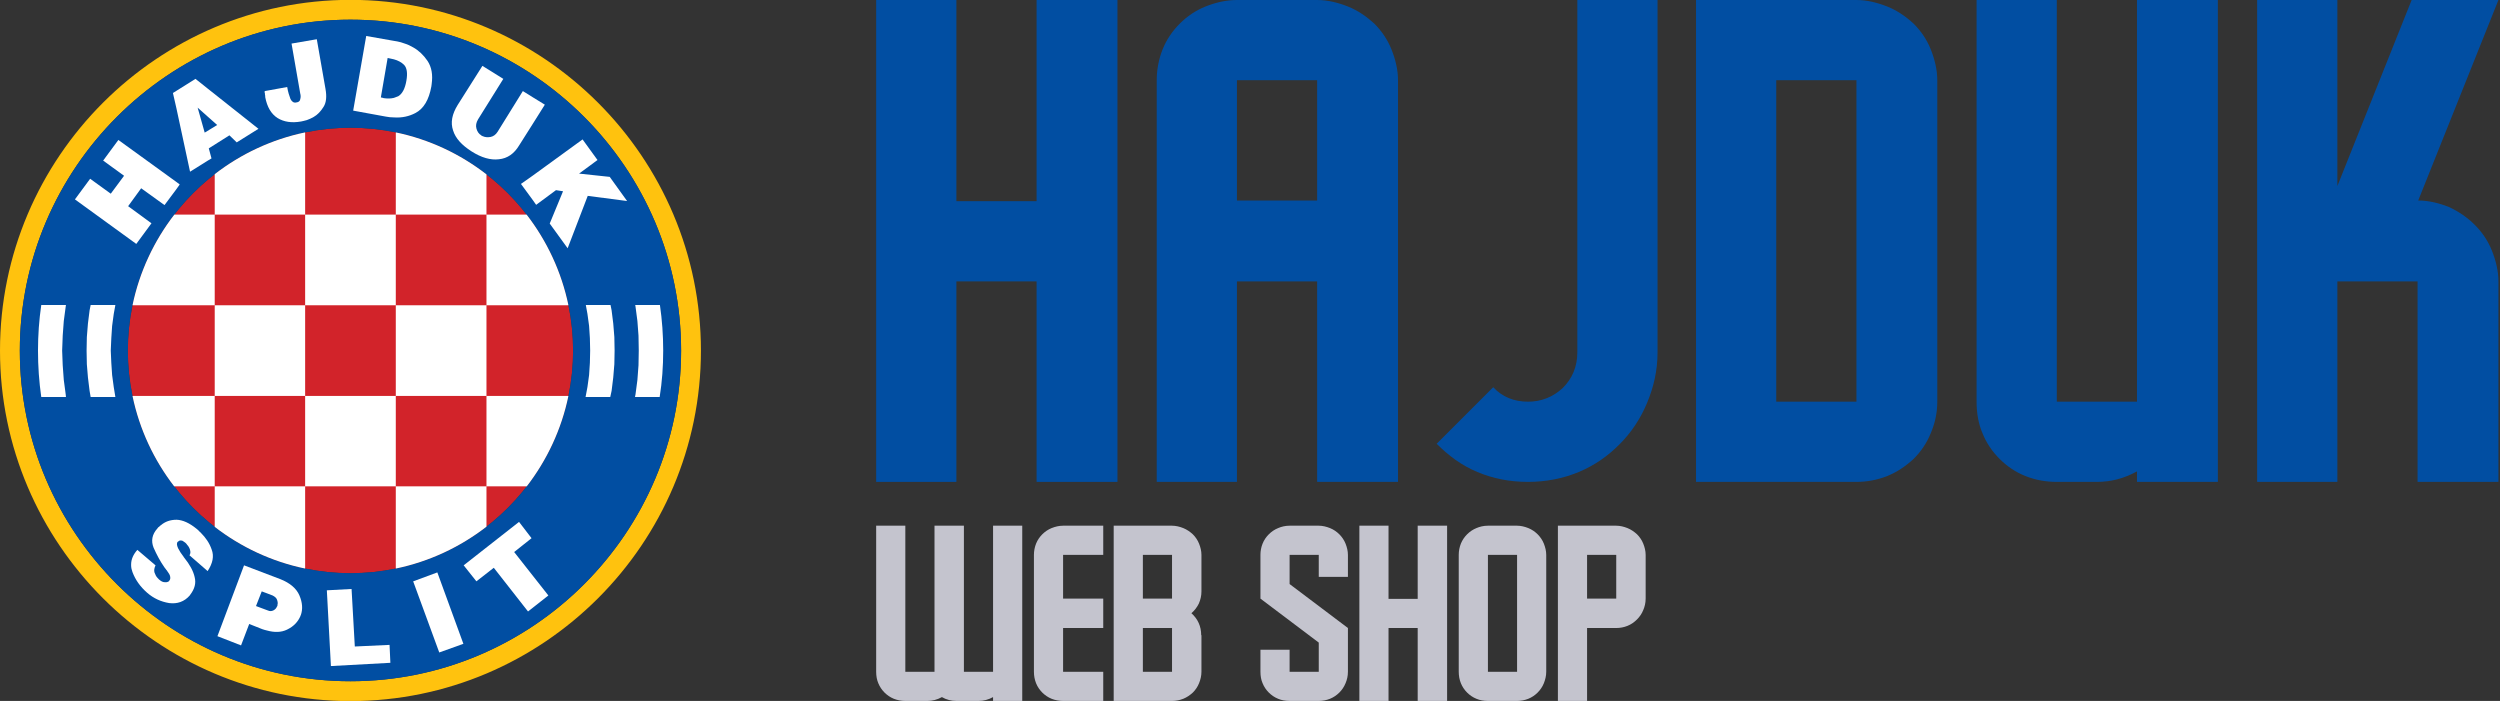 <?xml version="1.0" encoding="UTF-8"?> <svg xmlns="http://www.w3.org/2000/svg" width="107" height="30" viewBox="0 0 107 30" fill="none"><rect x="0" y="0" width="107" height="30" fill="#333333" stroke="none"/><g clip-path="url(#clip0_27_3638)"><path d="M15 24.533C9.749 24.533 5.472 20.258 5.472 15.006C5.472 9.755 9.748 5.467 15 5.467C20.252 5.467 24.528 9.755 24.528 15.006C24.528 20.258 20.252 24.533 15 24.533Z" fill="#D2232A"></path><path d="M15 -0.006C6.751 -0.006 0 6.733 0 15.006C0 23.267 6.751 30.006 15 30.006C23.261 30.006 30 23.268 30 15.006C30 6.733 23.261 -0.006 15 -0.006ZM15 29.157C7.215 29.157 0.848 22.802 0.848 15.006C0.848 7.21 7.215 0.842 15 0.842C22.796 0.842 29.152 7.21 29.152 15.006C29.152 22.802 22.796 29.157 15 29.157Z" fill="#FFC20E"></path><path d="M15 0.842C7.215 0.842 0.848 7.21 0.848 15.006C0.848 22.802 7.215 29.157 15 29.157C22.796 29.157 29.152 22.802 29.152 15.006C29.152 7.21 22.796 0.842 15 0.842ZM15 24.533C9.749 24.533 5.472 20.258 5.472 15.006C5.472 9.755 9.748 5.467 15 5.467C20.252 5.467 24.528 9.755 24.528 15.006C24.528 20.258 20.252 24.533 15 24.533Z" fill="#014EA2"></path><path d="M28.245 13.054C28.338 13.693 28.385 14.344 28.385 15.006C28.385 15.681 28.338 16.342 28.234 16.992H27.177L27.2 16.877L27.281 16.261L27.328 15.634L27.339 15.006L27.328 14.367L27.281 13.74L27.2 13.124L27.188 13.054H28.245ZM1.766 16.992C1.673 16.342 1.626 15.68 1.626 15.006C1.626 14.344 1.673 13.693 1.766 13.054H2.823L2.812 13.124L2.73 13.74L2.684 14.367L2.66 15.006L2.684 15.633L2.73 16.261L2.812 16.877L2.823 16.992L1.766 16.992ZM3.88 13.054H4.938L4.868 13.438L4.799 13.949L4.764 14.472L4.741 15.006L4.764 15.53L4.799 16.052L4.868 16.564L4.938 16.993H3.88L3.834 16.726L3.764 16.157L3.717 15.588L3.706 15.007L3.717 14.426L3.764 13.845L3.834 13.287L3.88 13.054ZM25.073 13.054H26.131L26.177 13.286L26.247 13.844L26.294 14.425L26.305 15.006L26.294 15.587L26.247 16.156L26.177 16.725L26.119 16.993H25.062L25.143 16.563L25.213 16.052L25.247 15.529L25.259 15.006L25.247 14.471L25.213 13.949L25.143 13.437L25.073 13.054Z" fill="white"></path><path d="M8.11 23.767C8.157 23.697 8.157 23.616 8.133 23.534C8.11 23.452 8.064 23.371 8.005 23.314C7.994 23.291 7.982 23.279 7.971 23.267C7.959 23.255 7.947 23.244 7.936 23.232C7.889 23.198 7.843 23.162 7.796 23.139C7.738 23.128 7.703 23.128 7.657 23.151C7.657 23.162 7.645 23.162 7.645 23.162L7.634 23.174C7.634 23.174 7.623 23.174 7.611 23.185C7.553 23.242 7.564 23.335 7.622 23.464C7.68 23.58 7.762 23.708 7.854 23.824C7.866 23.836 7.866 23.847 7.866 23.847C7.877 23.859 7.877 23.859 7.877 23.859C8.122 24.161 8.273 24.439 8.33 24.695C8.4 24.963 8.33 25.207 8.144 25.451L8.121 25.486C7.889 25.753 7.586 25.857 7.238 25.811C6.89 25.753 6.576 25.613 6.297 25.369C6.006 25.114 5.797 24.824 5.67 24.486C5.635 24.394 5.612 24.289 5.612 24.196V24.162C5.612 23.941 5.704 23.731 5.879 23.534L6.657 24.197C6.6 24.313 6.588 24.417 6.611 24.499C6.645 24.592 6.68 24.673 6.75 24.743C6.762 24.755 6.773 24.766 6.785 24.778C6.796 24.789 6.808 24.812 6.82 24.812C6.901 24.882 6.971 24.918 7.052 24.918C7.133 24.929 7.192 24.906 7.238 24.871C7.238 24.859 7.238 24.859 7.238 24.859C7.25 24.848 7.25 24.836 7.262 24.836C7.262 24.825 7.273 24.812 7.273 24.812C7.284 24.778 7.296 24.743 7.284 24.696C7.284 24.649 7.261 24.603 7.237 24.557C7.214 24.533 7.203 24.51 7.191 24.487C7.168 24.464 7.156 24.441 7.144 24.418C7.121 24.395 7.11 24.383 7.098 24.36C7.086 24.337 7.063 24.325 7.051 24.302C6.853 24.023 6.703 23.732 6.574 23.442C6.458 23.152 6.505 22.873 6.737 22.617C6.749 22.594 6.761 22.583 6.772 22.57C6.795 22.559 6.807 22.547 6.819 22.536C6.83 22.524 6.842 22.513 6.853 22.501C6.865 22.49 6.877 22.49 6.888 22.478C7.063 22.327 7.283 22.245 7.562 22.245C7.83 22.257 8.108 22.385 8.41 22.63L8.503 22.71C8.514 22.734 8.526 22.746 8.55 22.757C8.561 22.769 8.584 22.791 8.596 22.804C8.805 23.013 8.968 23.246 9.061 23.525C9.166 23.804 9.108 24.105 8.887 24.443L8.11 23.767Z" fill="white"></path><path d="M12.816 25.486C12.688 25.184 12.409 24.951 12.003 24.789L11.421 24.568L10.445 24.196L9.306 27.229L10.317 27.623L10.666 26.706L11.223 26.927C11.293 26.95 11.363 26.973 11.421 26.984C11.758 27.077 12.037 27.066 12.281 26.95C12.571 26.811 12.757 26.612 12.862 26.358C12.862 26.358 12.862 26.358 12.862 26.346C12.862 26.346 12.862 26.335 12.873 26.335C12.967 26.067 12.944 25.789 12.816 25.486ZM11.875 25.893C11.875 25.904 11.875 25.916 11.875 25.928L11.864 25.939C11.864 25.95 11.864 25.95 11.864 25.95C11.864 25.962 11.852 25.962 11.852 25.962C11.829 26.031 11.771 26.09 11.701 26.125C11.632 26.159 11.55 26.171 11.457 26.125L11.423 26.113L10.957 25.939L11.202 25.311L11.423 25.393L11.666 25.486C11.759 25.533 11.829 25.59 11.853 25.66C11.886 25.742 11.898 25.823 11.875 25.893Z" fill="white"></path><path d="M15.047 25.208L15.186 27.67L16.673 27.601L16.708 28.368L14.163 28.507L13.989 25.265L15.047 25.208Z" fill="white"></path><path d="M18.718 24.499L19.833 27.555L18.8 27.926L17.684 24.882L18.718 24.499Z" fill="white"></path><path d="M22.215 22.337L22.75 23.035L22.006 23.627L23.47 25.486L22.599 26.171L21.134 24.301L20.39 24.881L19.845 24.196L22.215 22.337Z" fill="white"></path><path d="M8.877 3.782L8.366 3.375L7.552 3.886L7.401 3.979L7.552 4.641L8.134 7.349L8.878 6.884L9.052 6.78L8.936 6.35L9.819 5.792L10.132 6.094L11.062 5.513L8.877 3.782ZM8.877 5.606L8.761 5.676L8.459 4.607L8.877 4.979L9.295 5.35L8.877 5.606Z" fill="white"></path><path d="M18.3 2.609C18.126 2.353 17.916 2.155 17.684 2.028C17.568 1.958 17.44 1.9 17.324 1.865C17.208 1.818 17.103 1.795 16.998 1.772L16.859 1.749L15.674 1.54L15.116 4.735L16.511 4.99C16.627 5.014 16.743 5.025 16.859 5.025C17.207 5.049 17.509 4.979 17.777 4.839C18.137 4.653 18.358 4.27 18.462 3.7L18.474 3.608C18.532 3.201 18.474 2.876 18.3 2.609ZM17.393 3.457C17.335 3.794 17.219 4.014 17.045 4.119C16.987 4.142 16.917 4.166 16.859 4.189C16.72 4.223 16.58 4.223 16.417 4.2C16.406 4.189 16.394 4.189 16.382 4.189C16.371 4.189 16.36 4.189 16.36 4.177C16.348 4.177 16.336 4.177 16.325 4.177C16.313 4.177 16.301 4.166 16.301 4.166L16.591 2.481L16.754 2.516C16.789 2.527 16.824 2.527 16.859 2.539C17.033 2.586 17.184 2.667 17.289 2.771C17.417 2.899 17.451 3.131 17.393 3.457Z" fill="white"></path><path d="M22.808 4.166L22.378 3.898L21.297 5.641C21.216 5.769 21.111 5.839 20.995 5.862C20.867 5.885 20.751 5.873 20.658 5.827C20.647 5.827 20.647 5.827 20.635 5.816C20.623 5.816 20.623 5.816 20.612 5.804C20.612 5.804 20.612 5.804 20.6 5.804C20.6 5.804 20.6 5.804 20.6 5.793C20.495 5.735 20.426 5.63 20.391 5.502C20.356 5.375 20.38 5.247 20.461 5.108L21.542 3.376L20.647 2.819L19.589 4.492C19.345 4.887 19.276 5.247 19.392 5.584C19.496 5.921 19.764 6.211 20.182 6.479C20.6 6.746 20.995 6.862 21.355 6.816C21.715 6.781 22.006 6.583 22.227 6.211L22.808 5.293L23.319 4.48L22.808 4.166Z" fill="white"></path><path d="M26.096 7.57L24.784 7.43L25.573 6.849L24.934 5.967L22.808 7.512L22.297 7.872L22.808 8.569L22.947 8.767L23.796 8.139L24.098 8.186L23.528 9.568L24.295 10.626L25.155 8.383L26.84 8.604L26.096 7.57Z" fill="white"></path><path d="M13.559 1.679L13.931 3.805C13.989 4.131 13.966 4.387 13.849 4.572C13.734 4.758 13.594 4.909 13.431 5.002C13.326 5.06 13.234 5.107 13.129 5.141C13.037 5.165 12.955 5.188 12.885 5.2C12.49 5.269 12.153 5.222 11.874 5.049C11.607 4.874 11.432 4.583 11.351 4.154C11.351 4.142 11.351 4.119 11.351 4.096C11.34 4.072 11.34 4.049 11.34 4.026C11.34 4.003 11.34 3.991 11.328 3.968C11.328 3.945 11.328 3.921 11.328 3.899L12.292 3.724C12.327 3.945 12.385 4.108 12.432 4.236C12.49 4.351 12.571 4.41 12.676 4.386C12.781 4.375 12.839 4.328 12.85 4.247C12.874 4.165 12.874 4.084 12.85 4.002L12.478 1.865L13.559 1.679Z" fill="white"></path><path d="M7.552 7.79L5.066 5.99L4.415 6.873L5.31 7.523L4.741 8.29L3.858 7.651L3.207 8.534L5.833 10.44L6.483 9.557L5.484 8.825L6.042 8.058L7.041 8.778L7.552 8.093L7.692 7.895L7.552 7.79Z" fill="white"></path><path d="M16.94 13.066V9.185H13.06V13.066H16.94ZM9.19 16.947H5.671C5.969 18.38 6.591 19.696 7.455 20.816H9.19V16.947ZM9.19 9.185H7.461C6.594 10.308 5.97 11.629 5.671 13.066H9.19V9.185ZM13.06 9.185V5.666C11.627 5.965 10.31 6.588 9.19 7.454V9.185H13.06ZM20.821 9.185V7.463C19.699 6.592 18.378 5.966 16.941 5.667L16.94 9.185H20.821ZM16.94 16.947H20.821V13.066H16.94V16.947ZM13.06 13.066H9.19V16.947H13.06V13.066ZM9.19 20.816V22.55C10.31 23.415 11.627 24.037 13.06 24.334V20.816H9.19ZM20.821 20.816H22.545C23.409 19.696 24.031 18.38 24.328 16.947H20.821L20.821 20.816ZM13.06 16.947V20.816H16.94V16.947H13.06ZM16.94 20.816V24.334C18.378 24.036 19.698 23.411 20.821 22.542L20.821 20.816H16.94ZM20.821 13.066H24.329C24.03 11.628 23.407 10.308 22.539 9.185H20.821L20.821 13.066Z" fill="white"></path></g><path d="M103.5 8.582C103.95 8.582 104.4 8.695 104.822 8.863C105.244 9.06 105.61 9.314 105.92 9.623C106.229 9.933 106.482 10.298 106.651 10.72C106.82 11.143 106.933 11.593 106.933 12.043V20.625H103.472V12.043H100.039V20.625H96.606V3.8147e-06H100.039V7.963L103.218 3.8147e-06H106.933L103.5 8.582Z" fill="#014EA2"></path><path d="M94.924 3.8147e-06V20.625H91.463V20.175C90.9 20.484 90.338 20.625 89.747 20.625H88.031C87.552 20.625 87.102 20.541 86.68 20.372C86.258 20.203 85.892 19.95 85.582 19.64C85.273 19.331 85.02 18.965 84.851 18.543C84.682 18.149 84.598 17.699 84.598 17.192V3.8147e-06H88.031V17.192H91.463V3.8147e-06H94.924Z" fill="#014EA2"></path><path d="M82.916 3.433V17.192C82.916 17.699 82.804 18.149 82.635 18.543C82.466 18.965 82.213 19.331 81.903 19.64C81.566 19.95 81.2 20.203 80.778 20.372C80.356 20.541 79.906 20.625 79.456 20.625H72.59V3.8147e-06H79.456C79.906 3.8147e-06 80.356 0.113 80.778 0.281C81.2 0.45 81.566 0.703 81.903 1.013C82.213 1.322 82.466 1.688 82.635 2.11C82.804 2.532 82.916 2.983 82.916 3.433ZM79.456 17.192V3.433H76.023V17.192H79.456Z" fill="#014EA2"></path><path d="M70.943 3.8147e-06V15.082C70.943 15.87 70.774 16.573 70.493 17.248C70.212 17.924 69.818 18.515 69.311 19.021C68.805 19.528 68.242 19.922 67.567 20.203C66.891 20.484 66.16 20.625 65.4 20.625C64.612 20.625 63.909 20.484 63.233 20.203C62.558 19.922 61.995 19.5 61.489 18.993L63.909 16.573C64.302 16.995 64.809 17.192 65.4 17.192C65.963 17.192 66.469 16.995 66.891 16.601C67.285 16.207 67.51 15.701 67.51 15.082V3.8147e-06H70.943Z" fill="#014EA2"></path><path d="M59.835 3.433V20.625H56.374V12.043H52.941V20.625H49.508V3.433C49.508 2.983 49.593 2.532 49.761 2.11C49.93 1.688 50.183 1.322 50.493 1.013C50.802 0.703 51.168 0.45 51.59 0.281C52.012 0.113 52.462 3.8147e-06 52.941 3.8147e-06H56.374C56.824 3.8147e-06 57.274 0.113 57.696 0.281C58.118 0.45 58.484 0.703 58.822 1.013C59.131 1.322 59.384 1.688 59.553 2.11C59.722 2.532 59.835 2.983 59.835 3.433ZM56.374 8.582V3.433H52.941V8.582H56.374Z" fill="#014EA2"></path><path d="M47.827 0V20.625H44.366V12.043H40.933V20.625H37.5V0H40.933V8.61H44.366V0H47.827Z" fill="#014EA2"></path><path d="M70.434 23.748V25.621C70.434 25.805 70.393 25.969 70.331 26.112C70.27 26.265 70.178 26.398 70.065 26.511C69.942 26.634 69.809 26.726 69.656 26.787C69.502 26.849 69.339 26.879 69.175 26.879H67.927V30H66.678V22.5H69.175C69.339 22.5 69.502 22.541 69.656 22.602C69.809 22.664 69.942 22.756 70.065 22.868C70.178 22.981 70.27 23.114 70.331 23.267C70.393 23.421 70.434 23.585 70.434 23.748ZM69.175 25.621V23.748H67.927V25.621H69.175Z" fill="#C4C4CE"></path><path d="M66.179 23.748V28.752C66.179 28.926 66.138 29.089 66.077 29.243C66.016 29.396 65.923 29.529 65.811 29.642C65.698 29.754 65.565 29.846 65.412 29.908C65.258 29.969 65.095 30 64.931 30H63.683C63.498 30 63.335 29.969 63.191 29.908C63.038 29.846 62.905 29.754 62.792 29.642C62.68 29.529 62.588 29.396 62.526 29.243C62.465 29.089 62.434 28.926 62.434 28.752V23.748C62.434 23.585 62.465 23.421 62.526 23.267C62.588 23.114 62.68 22.981 62.792 22.868C62.905 22.756 63.038 22.664 63.191 22.602C63.335 22.541 63.498 22.5 63.683 22.5H64.931C65.095 22.5 65.258 22.541 65.412 22.602C65.565 22.664 65.698 22.756 65.811 22.868C65.923 22.981 66.016 23.114 66.077 23.267C66.138 23.421 66.179 23.585 66.179 23.748ZM64.931 28.752V23.748H63.683V28.752H64.931Z" fill="#C4C4CE"></path><path d="M61.936 22.5V30H60.677V26.879H59.429V30H58.181V22.5H59.429V25.631H60.677V22.5H61.936Z" fill="#C4C4CE"></path><path d="M56.443 27.503L53.947 25.621V23.748C53.947 23.585 53.977 23.421 54.039 23.267C54.1 23.114 54.192 22.981 54.305 22.868C54.417 22.756 54.55 22.664 54.704 22.602C54.847 22.541 55.011 22.5 55.195 22.5H56.443C56.607 22.5 56.77 22.541 56.924 22.602C57.078 22.664 57.211 22.756 57.323 22.868C57.436 22.981 57.528 23.114 57.589 23.267C57.651 23.421 57.691 23.585 57.691 23.748V24.69H56.443V23.748H55.195V24.997L57.691 26.879V28.752C57.691 28.936 57.651 29.1 57.589 29.243C57.528 29.396 57.436 29.529 57.323 29.642C57.211 29.754 57.078 29.846 56.924 29.908C56.77 29.969 56.607 30 56.443 30H55.195C55.011 30 54.847 29.969 54.704 29.908C54.55 29.846 54.417 29.754 54.305 29.642C54.192 29.529 54.1 29.396 54.039 29.243C53.977 29.1 53.947 28.936 53.947 28.752V27.81H55.195V28.752H56.443V27.503Z" fill="#C4C4CE"></path><path d="M50.992 26.245C51.268 26.491 51.411 26.808 51.411 27.186H51.422V28.752C51.422 28.926 51.381 29.089 51.319 29.243C51.258 29.396 51.166 29.529 51.053 29.642C50.931 29.754 50.797 29.846 50.644 29.908C50.49 29.969 50.327 30 50.163 30H47.666V22.5H50.163C50.327 22.5 50.49 22.541 50.644 22.602C50.797 22.664 50.931 22.756 51.053 22.868C51.166 22.981 51.258 23.114 51.319 23.267C51.381 23.421 51.422 23.585 51.422 23.748V25.314C51.422 25.498 51.381 25.672 51.309 25.836C51.227 25.999 51.125 26.132 50.992 26.245ZM50.163 28.752V26.879H48.915V28.752H50.163ZM50.163 25.621V23.748H48.915V25.621H50.163Z" fill="#C4C4CE"></path><path d="M47.219 28.752V30H45.5C45.326 30 45.163 29.969 45.009 29.908C44.856 29.846 44.723 29.754 44.61 29.642C44.498 29.529 44.405 29.396 44.344 29.243C44.283 29.089 44.252 28.926 44.252 28.752V25.314V23.748C44.252 23.585 44.283 23.421 44.344 23.267C44.405 23.114 44.498 22.981 44.61 22.868C44.723 22.756 44.856 22.664 45.009 22.602C45.163 22.541 45.326 22.5 45.5 22.5H46.748H47.219V23.748H45.5V25.621H46.748H47.219V26.879H45.5V28.752H46.748H47.219Z" fill="#C4C4CE"></path><path d="M43.752 22.5V30H42.503V29.836C42.299 29.949 42.094 30 41.879 30H40.938C40.713 30 40.508 29.949 40.314 29.836C40.109 29.949 39.904 30 39.69 30H39.066H38.748C38.574 30 38.411 29.969 38.257 29.908C38.104 29.846 37.971 29.754 37.858 29.642C37.746 29.529 37.654 29.396 37.592 29.243C37.531 29.1 37.5 28.936 37.5 28.752V22.5H38.748V28.752H39.997V22.5H41.255V28.752H42.503V22.5H43.752Z" fill="#C4C4CE"></path><defs><clipPath id="clip0_27_3638"><rect width="30" height="30" fill="white"></rect></clipPath></defs></svg> 